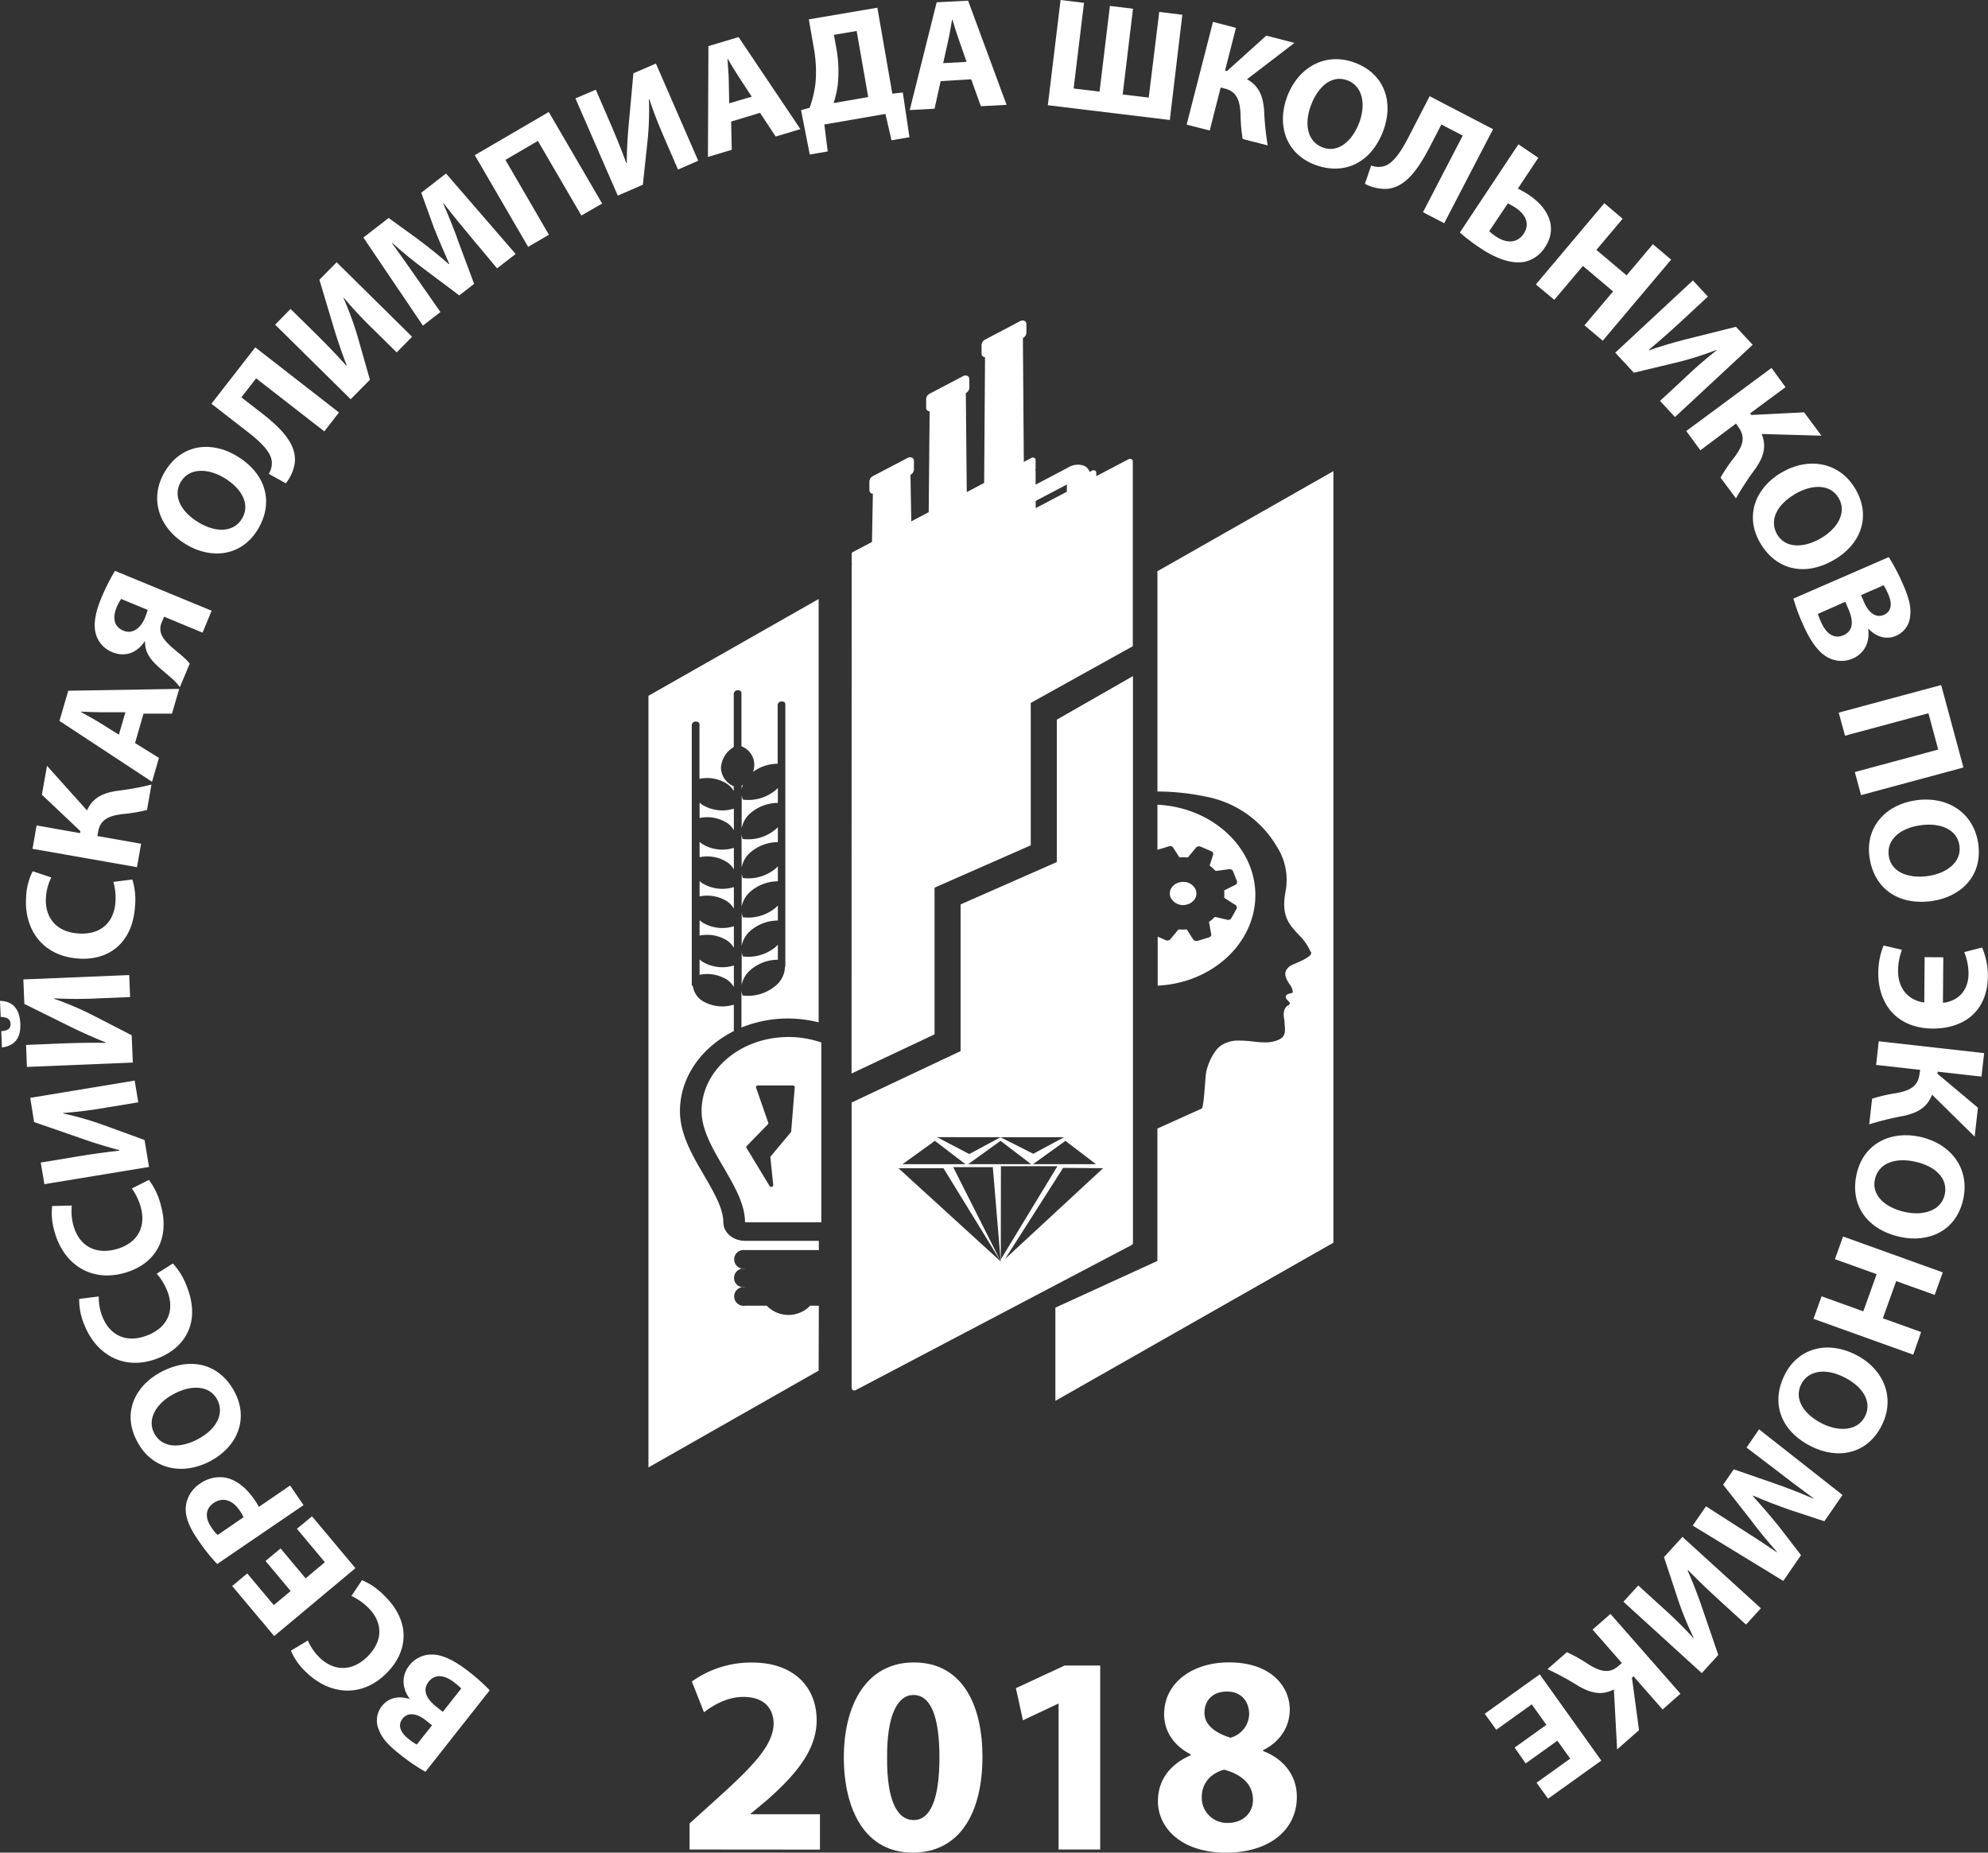<?xml version="1.0" encoding="UTF-8"?> <svg xmlns="http://www.w3.org/2000/svg" viewBox="0 0 516.62 481.39"><rect x="0" y="0" width="516.62" height="481.39" fill="#333333" stroke="none"/> <defs> <style>.cls-1{fill:#fff;}</style> </defs> <title>Logo_Olimpiada</title> <g id="Layer_2" data-name="Layer 2"> <g id="Слой_1" data-name="Слой 1"> <path class="cls-1" d="M308.57,235a3.32,3.32,0,0,0,2-1.54,2.66,2.66,0,0,0,.15-2.3,3.45,3.45,0,0,0-3.25-2,4,4,0,0,0-1.13.16,3.33,3.33,0,0,0-2,1.54,2.66,2.66,0,0,0-.15,2.3A3.62,3.62,0,0,0,308.57,235Z"></path> <path class="cls-1" d="M282.89,233.71a1.81,1.81,0,0,0,1.07-.83,1.44,1.44,0,0,0,.08-1.26,2,2,0,0,0-2.39-1,1.81,1.81,0,0,0-1.07.83,1.44,1.44,0,0,0-.08,1.26A2,2,0,0,0,282.89,233.71Z"></path> <path class="cls-1" d="M182.32,288.72c0,9.63,11.29,19.41,11.29,28.89h19.83V270.89a25.89,25.89,0,0,0-8.54-1.43C192.43,269.46,182.32,278.08,182.32,288.72Zm24.21-6.2L205.6,294a.43.43,0,0,1-.1.23l-5.21,6.23a.37.37,0,0,0-.09.3l.74,7.16c.05.48-.69.67-.95.25l-6-9.9a.4.4,0,0,1,.06-.49l5.5-5.63a.4.4,0,0,0,.1-.41l-3.17-9.12a.46.46,0,0,1,.49-.57H206A.47.47,0,0,1,206.53,282.52Z"></path> <path class="cls-1" d="M181.8,243.11a9.72,9.72,0,0,1,7.14,1.28,5.92,5.92,0,0,1,1.77,1.88v-5.59a10,10,0,0,1-8.2-1,6.81,6.81,0,0,1-.71-.57Z"></path> <path class="cls-1" d="M181.8,232.93a9.72,9.72,0,0,1,7.14,1.27,6,6,0,0,1,1.77,1.89V230.5a10,10,0,0,1-8.2-1,5.71,5.71,0,0,1-.71-.57Z"></path> <path class="cls-1" d="M188.94,213.83a5.85,5.85,0,0,1,1.77,1.89v-5.6a10,10,0,0,1-8.2-1,6.81,6.81,0,0,1-.71-.57v4A9.67,9.67,0,0,1,188.94,213.83Z"></path> <path class="cls-1" d="M181.8,253.3a9.72,9.72,0,0,1,7.14,1.27,6,6,0,0,1,1.77,1.89v-5.59a10,10,0,0,1-8.2-1,5.71,5.71,0,0,1-.71-.57Z"></path> <path class="cls-1" d="M181.8,222.74a9.68,9.68,0,0,1,7.14,1.28,5.82,5.82,0,0,1,1.77,1.88v-5.59a10,10,0,0,1-8.2-1,6.81,6.81,0,0,1-.71-.57Z"></path> <path class="cls-1" d="M192.73,245.82a6.85,6.85,0,0,1,2.41-4.07,11,11,0,0,1,7-2.56V235.3c-.18.19-.36.37-.56.55a11.14,11.14,0,0,1-8.53,2.49,5.36,5.36,0,0,1-.3-1.16Z"></path> <path class="cls-1" d="M192.73,215.26a6.88,6.88,0,0,1,2.41-4.07,11,11,0,0,1,7-2.56v-3.89a7.27,7.27,0,0,1-.56.55,11.14,11.14,0,0,1-8.53,2.49,5.07,5.07,0,0,1-.3-1.16Z"></path> <path class="cls-1" d="M192.73,235.63a6.91,6.91,0,0,1,2.41-4.07,11,11,0,0,1,7-2.56v-3.89a7.27,7.27,0,0,1-.56.55,11.1,11.1,0,0,1-8.53,2.49,5.07,5.07,0,0,1-.3-1.16Z"></path> <path class="cls-1" d="M192.73,256a6.86,6.86,0,0,1,2.41-4.06,10.93,10.93,0,0,1,7-2.56v-3.9c-.18.19-.36.38-.56.56a11.1,11.1,0,0,1-8.53,2.48,5.07,5.07,0,0,1-.3-1.16Z"></path> <path class="cls-1" d="M192.73,204.12v.95a6,6,0,0,1,.33-1.18Z"></path> <path class="cls-1" d="M192.73,225.45a6.85,6.85,0,0,1,2.41-4.07,11,11,0,0,1,7-2.56v-3.89c-.18.18-.36.37-.56.55A11.13,11.13,0,0,1,193,218a5.36,5.36,0,0,1-.3-1.16Z"></path> <path class="cls-1" d="M221.29,278.94l21.57-10.17V230.65l25-11v-37l26.52-14.74V119.84a.61.61,0,0,0-.36-.54.81.81,0,0,0-.71,0l-8.42,4.43v-.93a.59.59,0,0,0-.35-.53.77.77,0,0,0-.71,0l-.68.36a2.62,2.62,0,0,0-1.37-1.58,4.79,4.79,0,0,0-4.23.45l-8.43,4.43v-3.5a.53.53,0,0,0-.09-.3.59.59,0,0,0,.09-.31v-2.31a.61.61,0,0,0-.35-.54.8.8,0,0,0-.71,0l-2,1.07-.24-32.21a1.64,1.64,0,0,0,.91-1.31V84.17a.87.87,0,0,0-.49-.79,1.27,1.27,0,0,0-1.15.07L256,88.24a1.67,1.67,0,0,0-.92,1.32v2.37a.86.86,0,0,0,.49.78,1.19,1.19,0,0,0,.41.11l-.23,32.67-4.52,2.38-.24-25.73a1.64,1.64,0,0,0,.91-1.31V98.46a.87.87,0,0,0-.49-.78,1.27,1.27,0,0,0-1.16.07l-8.65,4.55a1.65,1.65,0,0,0-.92,1.32V106a.85.85,0,0,0,.49.78,1,1,0,0,0,.41.11l-.24,26.19-4.53,2.39-.21-12.09a1.65,1.65,0,0,0,.9-1.31v-2.37a.86.86,0,0,0-.49-.77,1.26,1.26,0,0,0-1.16.06l-9,4.72a1.67,1.67,0,0,0-.92,1.32v2.37a.87.87,0,0,0,.49.78,1.13,1.13,0,0,0,.41.11l-.23,12.54-4.93,2.59a.6.6,0,0,0-.35.53v2.31a.57.57,0,0,0,.1.31.54.54,0,0,0-.1.3Zm47.85-148.78,8.15-4.28a.54.54,0,0,0-.05.22v1.67l-8.1,4.26Z"></path> <path class="cls-1" d="M300.78,148.43v57.24A61.69,61.69,0,0,1,313.37,207a27.17,27.17,0,0,1,18.37,12.87,16,16,0,0,1,2.43,11.21c-.56,3-1,6.46,1.4,9.6.52.69,1.15,1.37,1.8,2.09a14.31,14.31,0,0,1,3.11,4.31.64.64,0,0,0,.1.18.52.52,0,0,1,.16.51c-.24.9-2.6,1.93-4,2.54a14,14,0,0,0-1.5.71c-2.14,1.59-1,3.35-.18,4.64a4,4,0,0,1,.9,2.07c0,.22-.11.29-.73.43-.38.08-.91.2-1.07.66s.2.86.57,1.2c.56.53.55.78.22,1.11-.89.39-1.76,1.43-1.14,4.12,0,.3,0,.71.05,1.11.15,1.88.25,3.24-2.24,4.07a9,9,0,0,1-2.91.43,28,28,0,0,1-3.11-.23,29.42,29.42,0,0,0-3.41-.24h-.49a7.94,7.94,0,0,0-4.4,1.29c-1.75,1.17-3.26,4.31-3.8,6.67-.05.24-.11.7-.18,1.28-.13,1.08-.48,7.88-1,8.41l-11.55,5.2v34.41l-26.51,12.13V364l72.25-41.09V122.42Z"></path> <path class="cls-1" d="M274.63,187v37l-25,11v38.12l-28.32,13.36v74.2a.62.62,0,0,0,.36.54.85.85,0,0,0,.35.08.77.77,0,0,0,.36-.09l71.7-37.7a.62.62,0,0,0,.34-.53V175.68ZM284.8,302.5H268.46l8.41-6.06Zm-24.85-7h16.56l-8,4.3L260,295.51l-8.12,4.36-8.38-4.39Zm8,7H251.6l8.41-6.06Zm-25-6.06,7.93,6.06H234.54Zm-9.47,7.11h11.7l14.89,24.24-12.36-24.51H258l2.05,24.51Zm26.63-.52h14.68l-14.72,24.24Zm1.09,24.09,15.07-23.66,10.39.09Z"></path> <path class="cls-1" d="M300.78,209.1v11.7l.06,0,2.92-.89.32-.06a.89.89,0,0,1,.83.46l1.55,2.41.08.09a10.92,10.92,0,0,1,2,0,.61.61,0,0,0,.41-.32l1.73-2.07a1,1,0,0,1,.87-.5l.27,0,2.94,1.25a.85.85,0,0,1,.47.46.64.64,0,0,1,0,.53l-.89,2.76a9.38,9.38,0,0,1,1.42,1.28.64.64,0,0,0,.28.07.92.92,0,0,0,.27,0l2.9-.39a1.06,1.06,0,0,1,1.22.5l1,2.57a.77.77,0,0,1-.47,1l-2.74,1.36-.1.07a8.18,8.18,0,0,1,0,1.78.63.63,0,0,0,.36.34l2.36,1.52a.94.94,0,0,1,.51.48.73.73,0,0,1,0,.63l-1.36,2.45a1,1,0,0,1-.84.46l-3.33-.78-.13,0a8.5,8.5,0,0,1-1.43,1.22.5.5,0,0,0,0,.49l.44,2.53a.8.8,0,0,1,0,.66.89.89,0,0,1-.53.42l-2.94.9-.3,0A.91.91,0,0,1,310,244l-1.54-2.41-.08-.09a11.65,11.65,0,0,1-2,0,.6.6,0,0,0-.38.31l-1.73,2.07a1,1,0,0,1-.87.5l-.27,0-2.28-1v12.73c14.12-.67,25.38-11,25.38-23.52S314.9,209.77,300.78,209.1Z"></path> <path class="cls-1" d="M212.79,339.28h-2.25a7.84,7.84,0,0,1-11.29,0h-5.64a2.44,2.44,0,1,1,0-4.82,2.44,2.44,0,1,1,0-4.81,2.44,2.44,0,1,1,0-4.82h19.18v-2.41H193.61c-3.12,0-5.64-2.15-5.64-4.81,0-3.59-2.44-7.76-5-12.19-3.09-5.27-6.27-10.73-6.27-16.7,0-8.86,5.65-16.62,14-20.79v-6.88a10,10,0,0,1-8.2-1,5.43,5.43,0,0,1-2.43-3.75.67.67,0,0,1-.3-.54V188.37a1,1,0,0,1,1-.89c.56,0,1,.27,1,.71v14.18a9.68,9.68,0,0,1,7.14,1.28,5.82,5.82,0,0,1,1.77,1.88V204.3a5.39,5.39,0,0,1-3.33-4.8,6.73,6.73,0,0,1,3.33-5.39V180.24a1,1,0,0,1,1-.87c.56-.05,1,.26,1,.68v13.87a5.15,5.15,0,0,1,3,6.65,11.06,11.06,0,0,1,6.41-2.12v-15.3a1,1,0,0,1,1-.88c.56-.05,1,.26,1,.7v68a.7.7,0,0,1-.11.37,6.6,6.6,0,0,1-2.47,4.84,11.13,11.13,0,0,1-8.53,2.49,5.07,5.07,0,0,1-.3-1.16V267a32.1,32.1,0,0,1,12.17-2.35,32.85,32.85,0,0,1,7.89,1v-110l-44.23,25.15v200.5l44.23-25.15Z"></path> <path class="cls-1" d="M110.56,460.39a49.59,49.59,0,0,1-6.66-4.55c-3-2.36-4.57-4.1-5.41-6.28a6,6,0,0,1,.77-6.27c1.52-1.92,4.06-2.83,7.21-1.8l0-.06c-1.93-2.63-2.29-5.93-.08-8.71a7.32,7.32,0,0,1,5.87-2.8c2.56,0,5.74,1.37,10,4.77a48.59,48.59,0,0,1,5,4.52Zm1.72-12.09-1.6-1.27c-2.56-2-4.78-2.07-6.05-.47s-.73,3.49,1.48,5.24a16.05,16.05,0,0,0,2.19,1.52Zm7.59-9.57a20.55,20.55,0,0,0-1.83-1.56c-2.21-1.75-4.83-2.47-6.63-.2s-.46,4.59,2,6.52l1.67,1.32Z"></path> <path class="cls-1" d="M94.07,410.59a18,18,0,0,1,5.87,4.09c6.79,6.66,6.16,14.32.66,19.93-6.57,6.71-15,5.76-21-.07a16.19,16.19,0,0,1-4-5.63L80,426.27a13.67,13.67,0,0,0,3,4.39c3.53,3.46,8.36,4,12.65-.36,3.86-3.94,3.95-8.71,0-12.59a15.23,15.23,0,0,0-4.33-3Z"></path> <path class="cls-1" d="M72.92,402.35l6.5,7.77,5-4.2-7.26-8.67L81.08,394l11.28,13.48L71.25,425.12l-10.91-13,3.91-3.28,6.9,8.24,4.38-3.67L69,405.6Z"></path> <path class="cls-1" d="M56.44,406.4a49.83,49.83,0,0,1-5.22-6.62c-2.17-3.17-3.12-5.85-2.94-8.2a8.09,8.09,0,0,1,3.61-6,8.81,8.81,0,0,1,6.82-1.6c2.86.62,5.38,2.72,7.45,5.75a14.23,14.23,0,0,1,1.1,1.83L75.39,386l3.49,5.1Zm6.84-12.15a8.75,8.75,0,0,0-1.05-1.82c-1.86-2.73-4.4-3.47-6.72-1.88-2.09,1.44-2.35,3.74-.59,6.3a9.77,9.77,0,0,0,1.65,2Z"></path> <path class="cls-1" d="M41.78,356.54c8-4.25,15.38-2,19.17,5.11s.65,14.35-6.28,18c-7.3,3.88-15.22,2.13-19-5.05C31.64,367.17,35.07,360.11,41.78,356.54Zm9.68,17.4c4.77-2.54,6.93-6.57,5-10.25s-6.64-4-11.37-1.44c-4.36,2.32-7,6.42-5,10.21S46.74,376.45,51.46,373.94Z"></path> <path class="cls-1" d="M44.92,328.31a17.72,17.72,0,0,1,3.69,6.14c3.48,8.88-.24,15.61-7.55,18.48C32.3,356.37,25,352,21.93,344.27a16.48,16.48,0,0,1-1.35-6.76l5.08-.63a13.74,13.74,0,0,0,.95,5.24c1.81,4.61,6,7.1,11.72,4.85,5.13-2,7.17-6.33,5.14-11.51a15.69,15.69,0,0,0-2.74-4.5Z"></path> <path class="cls-1" d="M38.7,306.59a18.14,18.14,0,0,1,3.07,6.49c2.59,9.18-1.78,15.51-9.34,17.66-9,2.57-15.92-2.46-18.19-10.49a16.5,16.5,0,0,1-.68-6.87l5.11-.13a13.67,13.67,0,0,0,.45,5.32c1.36,4.75,5.28,7.64,11.18,6,5.31-1.51,7.77-5.61,6.25-11a15.46,15.46,0,0,0-2.29-4.75Z"></path> <path class="cls-1" d="M10.59,302.08l8.07-1.33C23,300,27.34,299.4,31,299l0-.16c-3.42-.88-7.31-2.11-10.47-3.24L8.86,291.56l-1-6.29L35,280.78l.93,5.65-8,1.32a111.85,111.85,0,0,1-11.52,1.45v.12a81.07,81.07,0,0,1,10.45,3l10.7,3.9,1.17,7-27.19,4.48Z"></path> <path class="cls-1" d="M.33,267.94c1.59-.11,2.46-.59,2.41-1.9s-1-1.72-2.56-1.81L0,260.07c3.52.09,5.13,2.32,5.28,5.95s-1.37,5.7-4.78,6.16Zm6.44,3.58,8.16-.34c4.41-.18,8.78-.28,12.47-.19v-.16c-3.29-1.29-7-3-10-4.49L6.33,260.86l-.26-6.36,27.51-1.14.23,5.72-8.12.33a112.68,112.68,0,0,1-11.61,0v.12a81,81,0,0,1,10,4.25L34.22,269l.3,7.1L7,277.23Z"></path> <path class="cls-1" d="M34.39,228.53a17.86,17.86,0,0,1,.68,7.13c-.67,9.5-6.93,14-14.75,13.41-9.38-.66-14.12-7.72-13.53-16a16.26,16.26,0,0,1,1.7-6.68L13.33,228a13.57,13.57,0,0,0-1.39,5.15c-.34,4.93,2.35,9,8.46,9.41,5.51.39,9.21-2.62,9.6-8.17a15.43,15.43,0,0,0-.53-5.24Z"></path> <path class="cls-1" d="M9.51,214.48l11.28,2,.09-.52-10-9.47L12.22,199l10.39,11.58c1.5-3.35,4.19-4.5,7.65-5.06a74.74,74.74,0,0,0,9.09-1.65l-1.15,6.61a42.44,42.44,0,0,1-6.33,1.05c-3.22.39-5.78,1.24-6.36,4.54l-.21,1.17,11.37,2-1.07,6.09L8.45,220.56Z"></path> <path class="cls-1" d="M35.09,193.08l6.22,3.86-1.8,6.2L15.45,187.32l2.29-7.84L46.57,179l-1.88,6.43-7.39,0Zm-2.5-8H26.5c-1.71,0-3.81-.1-5.49-.16l0,.07c1.46.85,3.35,1.83,4.75,2.71l5.14,3.21Z"></path> <path class="cls-1" d="M46.74,178.55a13.22,13.22,0,0,0-2.34-2.48c-2.47-2.22-5.21-4.06-6.26-6.75a6.86,6.86,0,0,1-.44-2.66l-.12,0c-1.69,2.61-4.71,4.32-8.41,2.79a7.1,7.1,0,0,1-4.3-4.88c-.69-2.59.09-5.89,1.44-9.13a54.31,54.31,0,0,1,3.56-7.11L55,158.69l-2.36,5.7-10-4.15-.58,1.4a4.13,4.13,0,0,0-.15,3.13c.88,2.26,3.86,4.25,5.63,5.86a13.16,13.16,0,0,1,1.77,1.8ZM31.48,155.63a12.6,12.6,0,0,0-1.2,2.24c-1,2.5-.81,4.93,1.79,6,2.35,1,4.49-.66,5.57-3.26a17.75,17.75,0,0,0,.74-2.13Z"></path> <path class="cls-1" d="M61.58,118.51c7.72,4.68,9.57,12.2,5.4,19.09s-12,7.89-18.7,3.82c-7.06-4.28-9.61-12-5.39-18.94C47.27,115.24,55.08,114.57,61.58,118.51Zm-10,17.22c4.6,2.79,9.17,2.6,11.33-1s0-7.74-4.57-10.51c-4.23-2.57-9.1-2.74-11.32.93S47,133,51.59,135.73Z"></path> <path class="cls-1" d="M66.34,90.26l21.75,16.92-3.81,4.91L66.56,98.31l-3.84,4.94,5.17,4c5.58,4.34,9.32,8.39,8.69,13.19a11.23,11.23,0,0,1-2.3,5.15l-4.44-2.47a5.15,5.15,0,0,0,.77-3.39c-.33-2.38-2.85-4.86-6.14-7.42l-9.53-7.4Z"></path> <path class="cls-1" d="M75.51,80.28,81.33,86c3.14,3.1,6.2,6.23,8.64,9l.11-.12c-1.29-3.28-2.59-7.15-3.54-10.37L83,72.69l4.48-4.54L107.09,87.5l-4,4.07-5.79-5.71a111.34,111.34,0,0,1-7.94-8.47l-.09.09A81.43,81.43,0,0,1,93,87.68l3.13,11-5,5.06L71.5,84.36Z"></path> <path class="cls-1" d="M122.39,61.61c-2.13-2.54-4.68-5.64-7.14-8.81l-.09.07c1.47,3.31,3,7.12,4.11,10.33l3.94,10.56-3.86,3-8.86-6.64c-2.69-2-5.84-4.53-8.56-7l-.07.05c2.15,3,4.65,6.49,6.6,9.33l6,8.58-4.56,3.53L94.43,61.72,101,56.64l7.77,5.63c2.63,2,5.42,4.19,7.88,6.37l.1-.08c-1.34-3-2.82-6.45-4-9.43l-3.28-9.05,6.44-5L134,66l-4.83,3.73Z"></path> <path class="cls-1" d="M142.61,29.1l13.87,23.79L151.08,56l-11.3-19.38-8.44,4.92L142.65,61l-5.4,3.15L123.38,40.32Z"></path> <path class="cls-1" d="M154.83,23.3l3.24,7.49c1.76,4.05,3.43,8.09,4.67,11.56l.14-.06c0-3.53.27-7.6.6-10.95l1.12-12.29,5.85-2.54,11,25.27-5.26,2.27-3.23-7.45c-1.69-3.9-3.11-7.39-4.21-10.83l-.11.05a79.26,79.26,0,0,1-.37,10.85L167.06,48l-6.52,2.83-11-25.26Z"></path> <path class="cls-1" d="M190,31.59l.16,7.33-6.19,1.86.13-28.8,7.83-2.35L208,33.55l-6.42,1.93-4.07-6.16Zm5.35-6.47L192,20c-.94-1.42-2-3.23-2.86-4.68l-.08,0c.08,1.68.29,3.79.32,5.45l.12,6.07Z"></path> <path class="cls-1" d="M228,2l3.89,22.34,2.72-.31,1.73,11.62-4.67.81L230.1,29.6l-15.88,2.75.88,7-4.67.81-2.26-11.53L210.4,28a28.59,28.59,0,0,0,1.53-6.5,34.17,34.17,0,0,0-.48-9.22l-1.26-7.25ZM217.37,12.7a32.76,32.76,0,0,1,.35,9.16,24.15,24.15,0,0,1-1.1,4.93l9-1.57-3-17.17-5.92,1Z"></path> <path class="cls-1" d="M244.45,21.08l-1.59,7.17-6.45.35,7-28,8.17-.43,10,27.07-6.69.36-2.51-7Zm6.73-5-2-5.75c-.58-1.6-1.18-3.62-1.68-5.23h-.08c-.32,1.66-.61,3.77-1,5.38l-1.32,5.93Z"></path> <path class="cls-1" d="M281.7.74,279,23l6.74.81,2.69-22.27,6,.73-2.68,22.28,6.77.81L301.25,3.1l6,.73L304,31.18,272.3,27.34,275.61,0Z"></path> <path class="cls-1" d="M321.19,7.24l-2.84,11.09.51.13,10.2-9.2,7.34,1.88L324.05,20.6c3.22,1.75,4.16,4.52,4.45,8a76.71,76.71,0,0,0,.93,9.18l-6.5-1.66a43.49,43.49,0,0,1-.55-6.39c-.14-3.25-.78-5.86-4-6.69l-1.16-.3-2.85,11.17-6-1.53,6.85-26.7Z"></path> <path class="cls-1" d="M359.46,34c-3.19,8.46-10.27,11.64-17.8,8.79s-9.94-10.37-7.16-17.71c2.93-7.73,10.05-11.64,17.66-8.76C360.08,19.34,362.16,26.91,359.46,34ZM340.7,27.31c-1.91,5.05-.88,9.51,3,11s7.61-1.4,9.51-6.41c1.76-4.63,1-9.45-3-11S342.6,22.3,340.7,27.31Z"></path> <path class="cls-1" d="M388,33.57,375.3,58l-5.51-2.86,10.33-19.91-5.55-2.88-3,5.8c-3.26,6.27-6.56,10.69-11.38,10.94a11.25,11.25,0,0,1-5.49-1.33L356.32,43a5.23,5.23,0,0,0,3.47.14c2.28-.75,4.26-3.68,6.18-7.38L371.52,25Z"></path> <path class="cls-1" d="M399.76,41l-5.31,8c.76.41,1.91,1,2.91,1.69,4.93,3.29,7.55,8.43,4.15,13.53a8.43,8.43,0,0,1-5.17,3.78c-3.72.77-8-1.11-11.59-3.49a48.93,48.93,0,0,1-5.38-4.09L394.59,37.5ZM387,60.08a13.7,13.7,0,0,0,1.85,1.43c2.52,1.68,5.37,1.82,7.1-.77s.47-5-2-6.7a21.23,21.23,0,0,0-2.1-1.2Z"></path> <path class="cls-1" d="M421.68,56.84l-6.83,8.09,7.85,6.62,6.83-8.09,4.75,4L416.5,88.53l-4.75-4,7.44-8.81-7.84-6.62-7.44,8.81-4.79-4L416.91,52.8Z"></path> <path class="cls-1" d="M443.83,77.06l-6,5.57c-3.24,3-6.49,5.93-9.36,8.26l.12.11c3.34-1.14,7.25-2.28,10.53-3.08l12-3,4.35,4.67-20.19,18.77-3.9-4.19,6-5.54A116.11,116.11,0,0,1,446.13,91l-.08-.08a80.52,80.52,0,0,1-10.37,3.27l-11.09,2.66-4.84-5.21,20.18-18.77Z"></path> <path class="cls-1" d="M464,100.6l-9.2,6.81.32.42,13.72-.69,4.49,6.07-15.53-.44c1.39,3.39.37,6.13-1.61,9a78.2,78.2,0,0,0-5.07,7.72l-4-5.39a42.66,42.66,0,0,1,3.6-5.3c1.94-2.61,3.09-5,1.1-7.73l-.7-1L441.88,117l-3.67-5,22.15-16.39Z"></path> <path class="cls-1" d="M476.7,145.43C468.89,150,461.41,148,457.37,141s-1.16-14.3,5.63-18.24c7.13-4.13,15.12-2.67,19.2,4.36C486.44,134.45,483.28,141.62,476.7,145.43Zm-10.3-17c-4.66,2.71-6.67,6.81-4.59,10.41s6.79,3.72,11.41,1c4.28-2.48,6.77-6.67,4.62-10.38S471,125.72,466.4,128.4Z"></path> <path class="cls-1" d="M490.83,144.76a51,51,0,0,1,3.74,7.16c1.52,3.49,2.11,5.77,1.82,8.08a6,6,0,0,1-3.63,5.19c-2.24,1-4.91.59-7.2-1.81l-.08,0c.47,3.23-.77,6.31-4,7.73a7.32,7.32,0,0,1-6.5-.29c-2.26-1.2-4.43-3.91-6.61-8.94a49.55,49.55,0,0,1-2.32-6.34Zm-18.42,14.76a18.76,18.76,0,0,0,.89,2.24c1.13,2.59,3.1,4.45,5.76,3.3s2.56-3.84,1.33-6.69l-.85-2Zm11.21-4.88.81,1.87c1.31,3,3.25,4.07,5.13,3.26s2.28-2.74,1.16-5.32a18.53,18.53,0,0,0-1.21-2.38Z"></path> <path class="cls-1" d="M510.24,199.43l-26.61,7.18-1.62-6,21.67-5.84-2.54-9.44-21.68,5.84-1.63-6,26.62-7.17Z"></path> <path class="cls-1" d="M502.12,234.12c-8.95,1.27-15.15-3.38-16.29-11.35s4.29-13.72,12.06-14.82c8.18-1.17,15,3.18,16.19,11.24C515.27,227.57,509.65,233,502.12,234.12ZM499,214.45c-5.35.76-8.76,3.81-8.17,7.94s4.9,6,10.21,5.24c4.89-.7,8.77-3.65,8.16-7.9S504.24,213.69,499,214.45Z"></path> <path class="cls-1" d="M505,248.75l-.09,11.82c3.69-.38,6.61-2.93,6.65-7.56a15.36,15.36,0,0,0-1.11-5.61l4.64-1.2a19.15,19.15,0,0,1,1.5,7.34c-.08,9.7-6.74,13.78-14.39,13.72-9.29-.07-14.15-6.41-14.09-14.51a19,19,0,0,1,1.37-7.07l4.77,1.11a16.15,16.15,0,0,0-1,5.51c0,4.71,2.8,7.67,6.81,8.19l.09-11.78Z"></path> <path class="cls-1" d="M514.92,279.75l-11.38-1.28-.06.53L514,287.83l-.84,7.52-11.08-10.91c-1.3,3.43-3.91,4.74-7.33,5.51a77.26,77.26,0,0,0-9,2.2l.75-6.66a41.17,41.17,0,0,1,6.25-1.44c3.19-.59,5.69-1.58,6.06-4.91L499,278l-11.46-1.29.69-6.14,27.39,3.08Z"></path> <path class="cls-1" d="M493.69,321.38c-8.83-2-13-8.55-11.19-16.41s8.88-11.28,16.54-9.56c8.06,1.82,12.92,8.34,11.13,16.28C508.31,319.94,501.1,323.05,493.69,321.38Zm4-19.52c-5.26-1.18-9.52.45-10.45,4.52s2.45,7.35,7.69,8.53c4.82,1.09,9.49-.29,10.44-4.48S502.94,303,497.7,301.86Z"></path> <path class="cls-1" d="M502.76,336.47l-10-3.58-3.47,9.66,9.95,3.57L497.19,352l-25.92-9.31,2.1-5.85,10.85,3.9,3.46-9.66-10.84-3.89,2.11-5.89,25.92,9.32Z"></path> <path class="cls-1" d="M470.65,375.82c-8.07-4.07-10.49-11.43-6.85-18.62s11.34-8.78,18.35-5.24c7.38,3.72,10.51,11.22,6.83,18.48C485.17,378,477.42,379.25,470.65,375.82Zm8.65-17.93c-4.82-2.44-9.36-1.89-11.24,1.83s.59,7.72,5.37,10.14c4.41,2.23,9.27,2,11.22-1.8S484.08,360.31,479.3,357.89Z"></path> <path class="cls-1" d="M452.21,397.1c2.8,1.77,6.17,3.94,9.46,6.21l.07-.1c-2.4-2.7-5-5.86-7-8.57l-6.95-8.85,2.76-4L461,385.41c3.17,1.09,6.93,2.54,10.25,4l.06-.06c-3-2.25-6.41-4.76-9.11-6.87l-8.33-6.34,3.26-4.74,21.68,17.06-4.71,6.83-9.1-3c-3.11-1.1-6.41-2.35-9.42-3.67l-.07.1c2.18,2.45,4.65,5.28,6.65,7.76l5.87,7.62-4.61,6.69-23.54-14.38,3.46-5Z"></path> <path class="cls-1" d="M453.74,422.14l-6.05-5.5c-3.28-3-6.45-6-9-8.64l-.11.12c1.43,3.23,2.88,7,3.95,10.23l4,11.68-4.29,4.72L421.88,416.2l3.85-4.23,6,5.47a113.19,113.19,0,0,1,8.29,8.15l.08-.09A82.1,82.1,0,0,1,436,415.45l-3.58-10.83,4.79-5.27,20.39,18.55Z"></path> <path class="cls-1" d="M432.06,444.2l-7.56-8.62-.41.35,1.84,13.64-5.69,5L419.4,439c-3.28,1.67-6.09.87-9.14-.86a75.53,75.53,0,0,0-8.12-4.42l5.05-4.42a41.91,41.91,0,0,1,5.59,3.15c2.76,1.71,5.28,2.66,7.8.45l.89-.78-7.61-8.68,4.65-4.07,18.19,20.73Z"></path> <path class="cls-1" d="M393.61,454.09l8.25-5.9-3.81-5.32-9.21,6.6-3-4.16,14.29-10.24,16,22.41-13.83,9.9-3-4.15,8.75-6.26-3.34-4.66-8.24,5.91Z"></path> <path class="cls-1" d="M179.2,480.58v-6.77l6.18-5.59c10.44-9.34,15.51-14.7,15.66-20.29,0-3.9-2.36-7-7.87-7-4.12,0-7.72,2.06-10.22,4l-3.16-8A26.45,26.45,0,0,1,195.45,432c10.81,0,16.77,6.33,16.77,15,0,8-5.81,14.41-12.72,20.59l-4.42,3.68v.15h18v9.19Z"></path> <path class="cls-1" d="M255.31,456.46c0,14.78-6,24.93-18.16,24.93-12.36,0-17.8-11.11-17.87-24.64,0-13.82,5.88-24.78,18.23-24.78C250.31,432,255.31,443.37,255.31,456.46Zm-24.78.29c-.08,11,2.57,16.18,6.91,16.18s6.69-5.44,6.69-16.32c0-10.6-2.28-16.18-6.76-16.18C233.25,440.43,230.45,445.65,230.53,456.75Z"></path> <path class="cls-1" d="M275.09,442.71h-.15L265.83,447,264,438.66l12.65-5.88h9.26v47.8H275.09Z"></path> <path class="cls-1" d="M300.91,468.08c0-5.74,3.31-9.71,8.53-12v-.22c-4.64-2.35-6.92-6.25-6.92-10.44,0-8.09,7.28-13.46,16.84-13.46,11.18,0,15.81,6.47,15.81,12.28,0,4.12-2.2,8.17-6.91,10.52V455c4.63,1.76,8.75,5.73,8.75,11.91,0,8.68-7.28,14.49-18.38,14.49C306.49,481.39,300.91,474.55,300.91,468.08Zm24.7-.37c0-4.19-3.09-6.69-7.5-7.87-3.67,1-5.81,3.68-5.81,7.13a6.55,6.55,0,0,0,6.77,6.7C323,473.67,325.61,471.09,325.61,467.71ZM313,445.06c0,3.23,2.94,5.29,6.76,6.47a6.54,6.54,0,0,0,4.86-6.1c0-2.94-1.69-5.89-5.81-5.89C315,439.54,313,442,313,445.06Z"></path> </g> </g> </svg> 